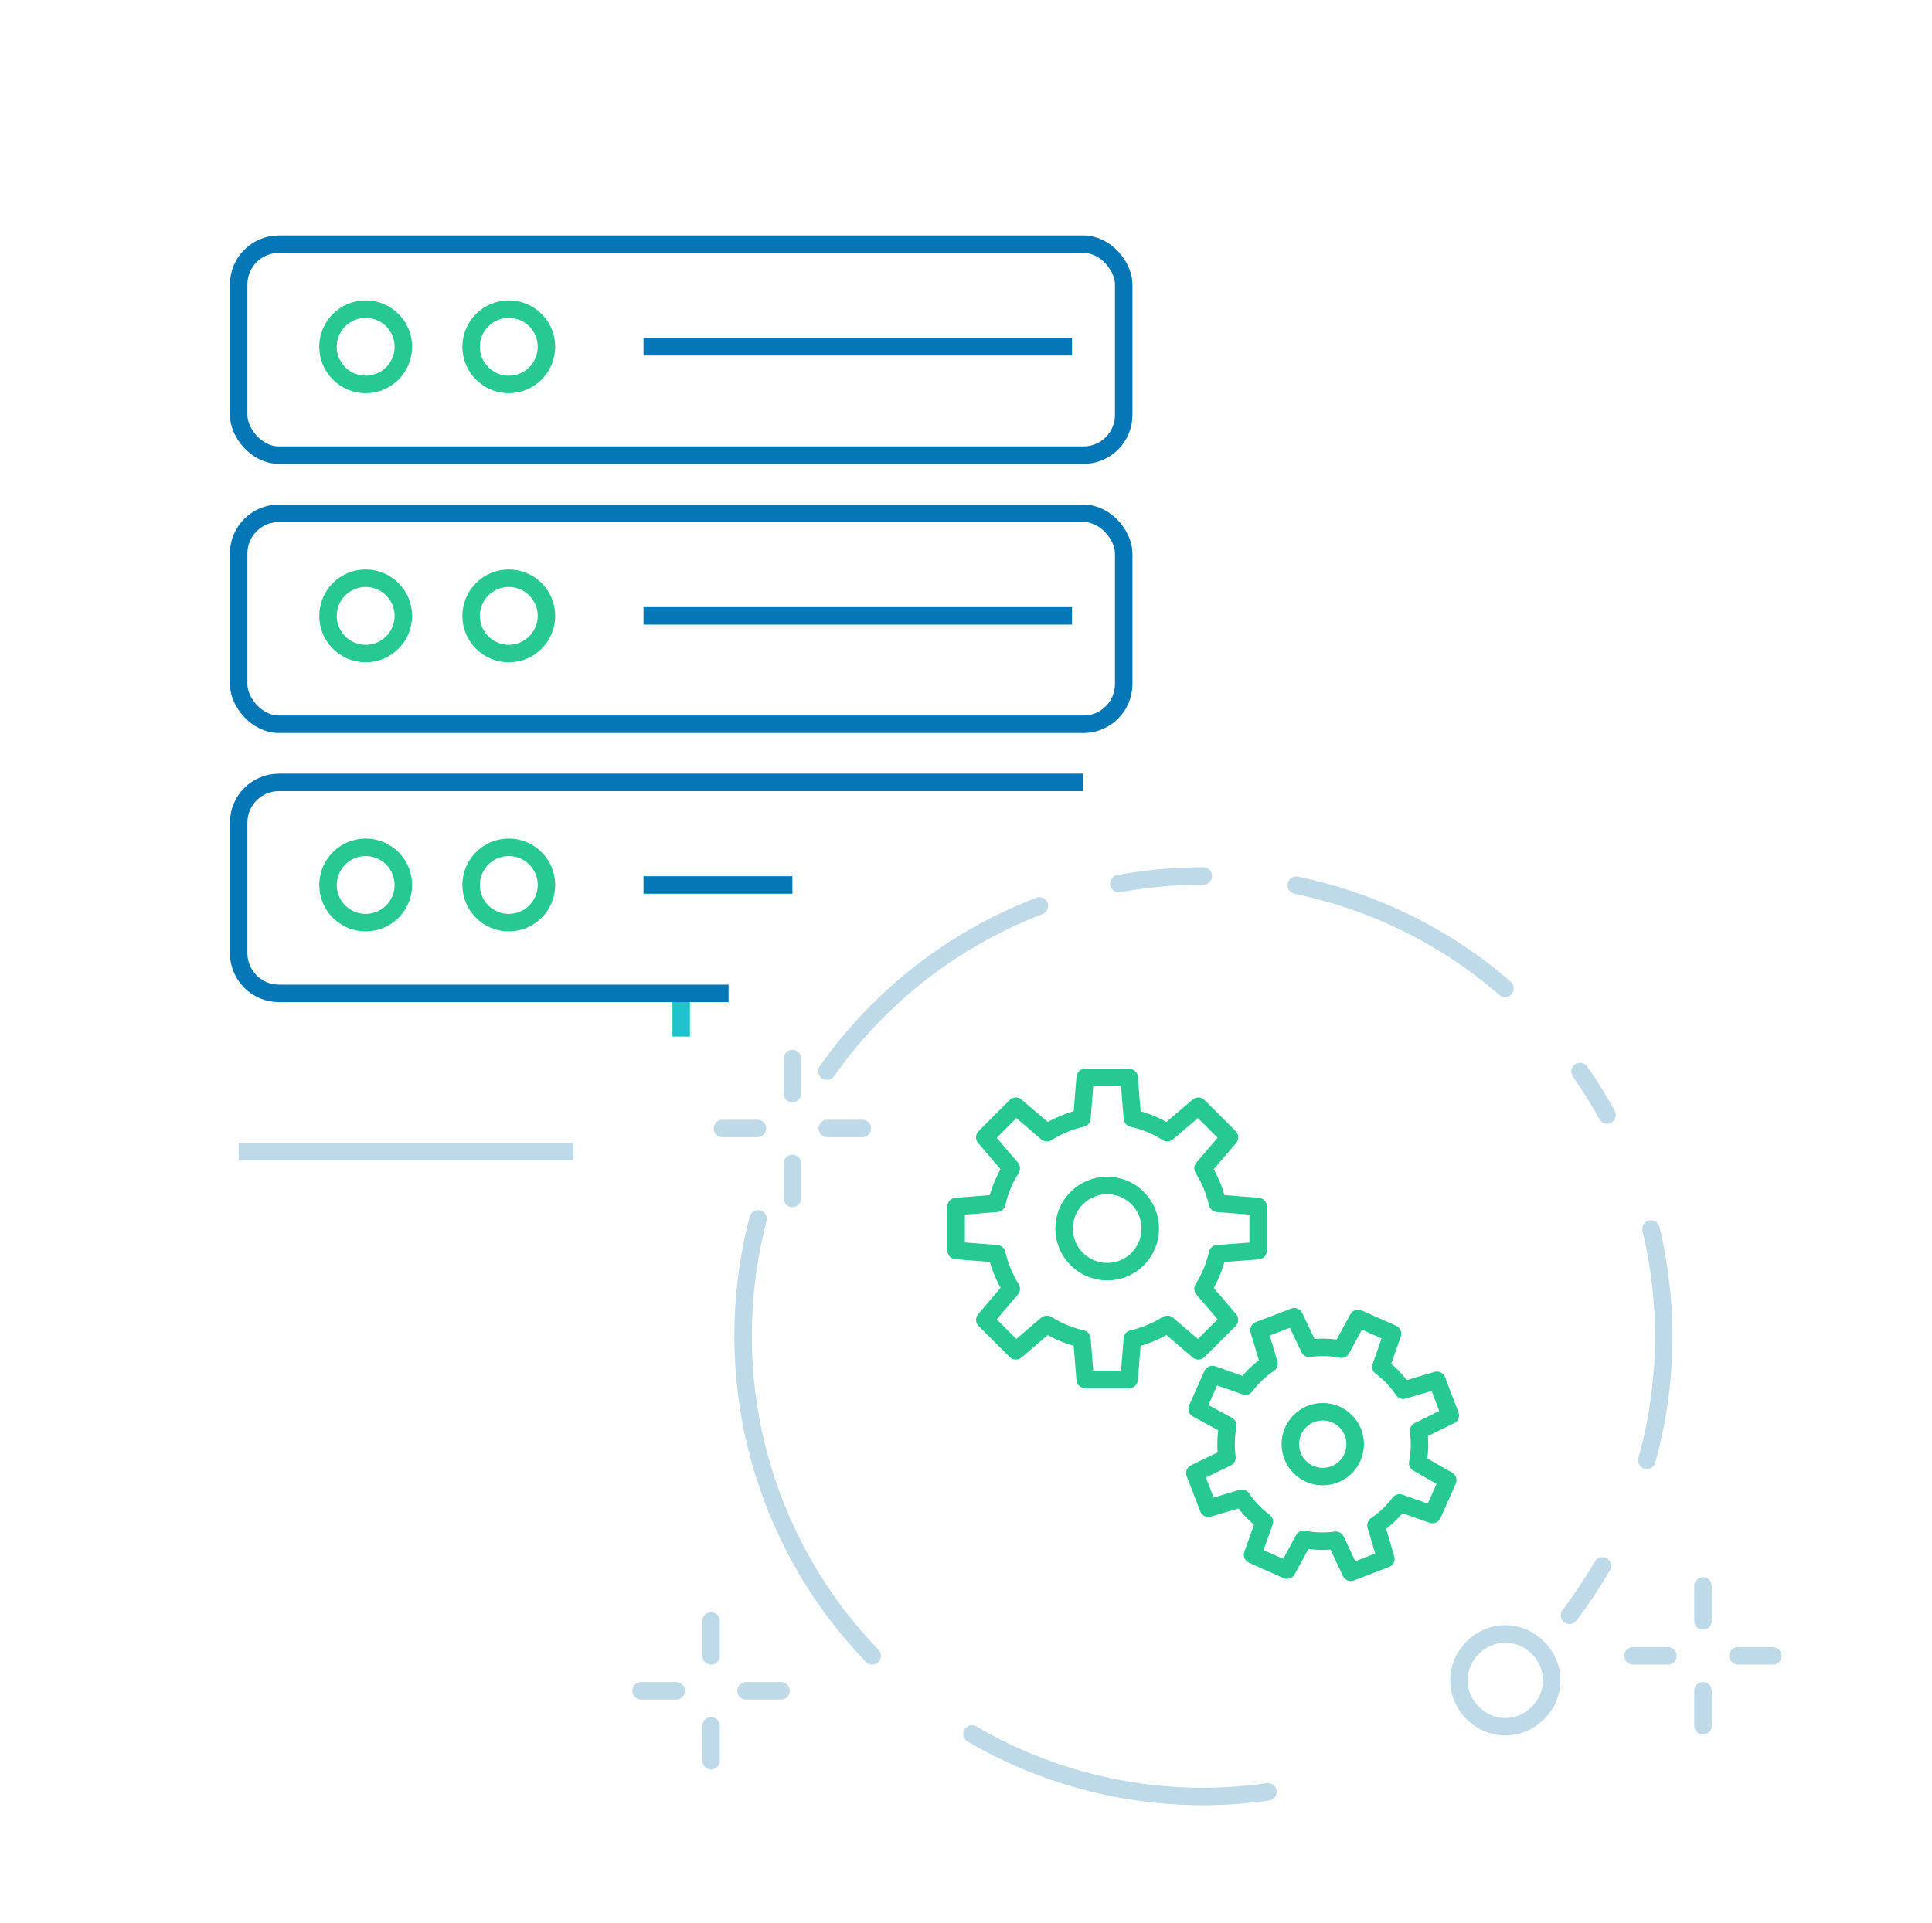 <?xml version="1.0" encoding="UTF-8"?><svg id="Capa_1" xmlns="http://www.w3.org/2000/svg" viewBox="0 0 221 220"><defs><style>.cls-1,.cls-2{stroke-linecap:round;stroke-linejoin:round;}.cls-1,.cls-2,.cls-3,.cls-4,.cls-5,.cls-6{fill:none;stroke-width:2px;}.cls-1,.cls-3{stroke:#26c992;}.cls-2,.cls-4{stroke:#bedae9;}.cls-3,.cls-4,.cls-5,.cls-6{stroke-miterlimit:10;}.cls-5{stroke:#0577b6;}.cls-6{stroke:#20c3cb;}</style></defs><g><g><circle class="cls-3" cx="41.83" cy="39.68" r="4.31"/><circle class="cls-3" cx="58.2" cy="39.68" r="4.31"/><line class="cls-5" x1="73.61" y1="39.68" x2="122.63" y2="39.68"/><rect class="cls-5" x="27.3" y="27.94" width="101.24" height="24.14" rx="4.6" ry="4.6"/></g><line class="cls-6" x1="77.92" y1="113.66" x2="77.92" y2="118.6"/><line class="cls-4" x1="27.3" y1="131.76" x2="65.61" y2="131.76"/><g><circle class="cls-3" cx="41.83" cy="101.26" r="4.31"/><circle class="cls-3" cx="58.2" cy="101.26" r="4.31"/><line class="cls-5" x1="73.61" y1="101.26" x2="90.64" y2="101.26"/><path class="cls-5" d="M83.34,113.66H31.9c-2.54,0-4.6-2.06-4.6-4.6v-14.94c0-2.54,2.06-4.6,4.6-4.6H123.94"/></g><g><circle class="cls-3" cx="41.83" cy="70.47" r="4.31"/><circle class="cls-3" cx="58.2" cy="70.47" r="4.31"/><line class="cls-5" x1="73.61" y1="70.47" x2="122.63" y2="70.47"/><rect class="cls-5" x="27.3" y="58.73" width="101.24" height="24.14" rx="4.6" ry="4.6"/></g></g><g><g><path class="cls-1" d="M143.92,143.09v-5.04l-4.65-.37c-.32-1.42-.88-2.77-1.66-4l3.03-3.55-3.56-3.56-3.55,3.03c-1.23-.78-2.58-1.34-4-1.66l-.37-4.65h-5.03l-.37,4.65c-1.42,.32-2.78,.89-4.01,1.66l-3.55-3.03-3.55,3.56,3.03,3.55c-.78,1.23-1.35,2.58-1.66,4l-4.65,.37v5.03l4.65,.37c.32,1.42,.89,2.78,1.66,4.01l-3.03,3.55,3.55,3.55,3.55-3.03c1.23,.78,2.59,1.34,4.01,1.66l.37,4.65h5.03l.37-4.65c1.42-.32,2.77-.88,4-1.66l3.55,3.03,3.56-3.55-3.03-3.55c.78-1.23,1.34-2.59,1.66-4.01l4.65-.35Z"/><path class="cls-1" d="M151.31,168.95c2.05,0,3.71-1.66,3.71-3.71s-1.66-3.71-3.71-3.71-3.71,1.66-3.71,3.71,1.66,3.71,3.71,3.71Z"/><path class="cls-1" d="M126.65,145.5c2.72,0,4.93-2.21,4.93-4.93s-2.21-4.93-4.93-4.93-4.93,2.21-4.93,4.93,2.21,4.93,4.93,4.93Z"/><path class="cls-1" d="M165.9,161.95l-1.54-4.02-3.84,1.14c-.69-1.04-1.56-1.95-2.56-2.69l1.33-3.78-3.94-1.75-1.91,3.52c-1.21-.24-2.45-.27-3.67-.1l-1.71-3.61-4.04,1.54,1.14,3.83c-1.04,.7-1.95,1.57-2.7,2.57l-3.77-1.33-1.75,3.93,3.51,1.91c-.23,1.21-.26,2.45-.1,3.67l-3.67,1.77,1.55,4.02,3.83-1.14c.7,1.04,1.57,1.95,2.57,2.69l-1.35,3.77,3.94,1.76,1.91-3.52c1.21,.24,2.45,.27,3.67,.1l1.72,3.67,4.01-1.54-1.13-3.83c1.04-.7,1.95-1.57,2.69-2.57l3.77,1.33,1.75-3.93-3.44-1.96c.24-1.21,.27-2.45,.1-3.67l3.61-1.79Z"/></g><g><path class="cls-2" d="M186.8,189.46h4"/><path class="cls-2" d="M198.8,189.46h4"/><path class="cls-2" d="M194.8,181.46v4"/><path class="cls-2" d="M194.8,193.46v4"/></g><g><path class="cls-2" d="M73.34,193.46h4"/><path class="cls-2" d="M85.34,193.46h4"/><path class="cls-2" d="M81.34,185.46v4"/><path class="cls-2" d="M81.34,197.46v4"/></g><g><path class="cls-2" d="M127.99,101.1c3.19-.58,6.43-.87,9.66-.87"/><g><path class="cls-2" d="M145.04,205.02c-2.46,.34-4.93,.53-7.39,.53-9.32,0-18.45-2.46-26.47-7.15"/><path class="cls-2" d="M183.3,179.17c-1.16,1.98-2.42,3.86-3.77,5.65"/><path class="cls-2" d="M188.86,140.62c2.08,8.74,1.93,17.83-.48,26.47"/><path class="cls-2" d="M180.74,122.6c1.11,1.59,2.17,3.29,3.09,4.98"/><path class="cls-2" d="M148.28,101.29c8.84,1.84,17.05,5.85,23.87,11.79"/><path class="cls-2" d="M94.59,122.56c6.01-8.52,14.44-15.13,24.31-18.9"/><path class="cls-2" d="M99.77,189.46c-1.11-1.16-2.17-2.37-3.19-3.62-5.17-6.43-8.7-13.96-10.44-22.03-1.69-8.07-1.5-16.38,.58-24.35"/><path class="cls-2" d="M177.5,192.26c0-2.88-2.43-5.31-5.31-5.31s-5.31,2.43-5.31,5.31,2.43,5.31,5.31,5.31,5.31-2.43,5.31-5.31Z"/></g></g><g><path class="cls-2" d="M82.64,129.12h4"/><path class="cls-2" d="M94.64,129.12h4"/><path class="cls-2" d="M90.64,121.12v4"/><path class="cls-2" d="M90.64,133.12v4"/></g></g></svg>